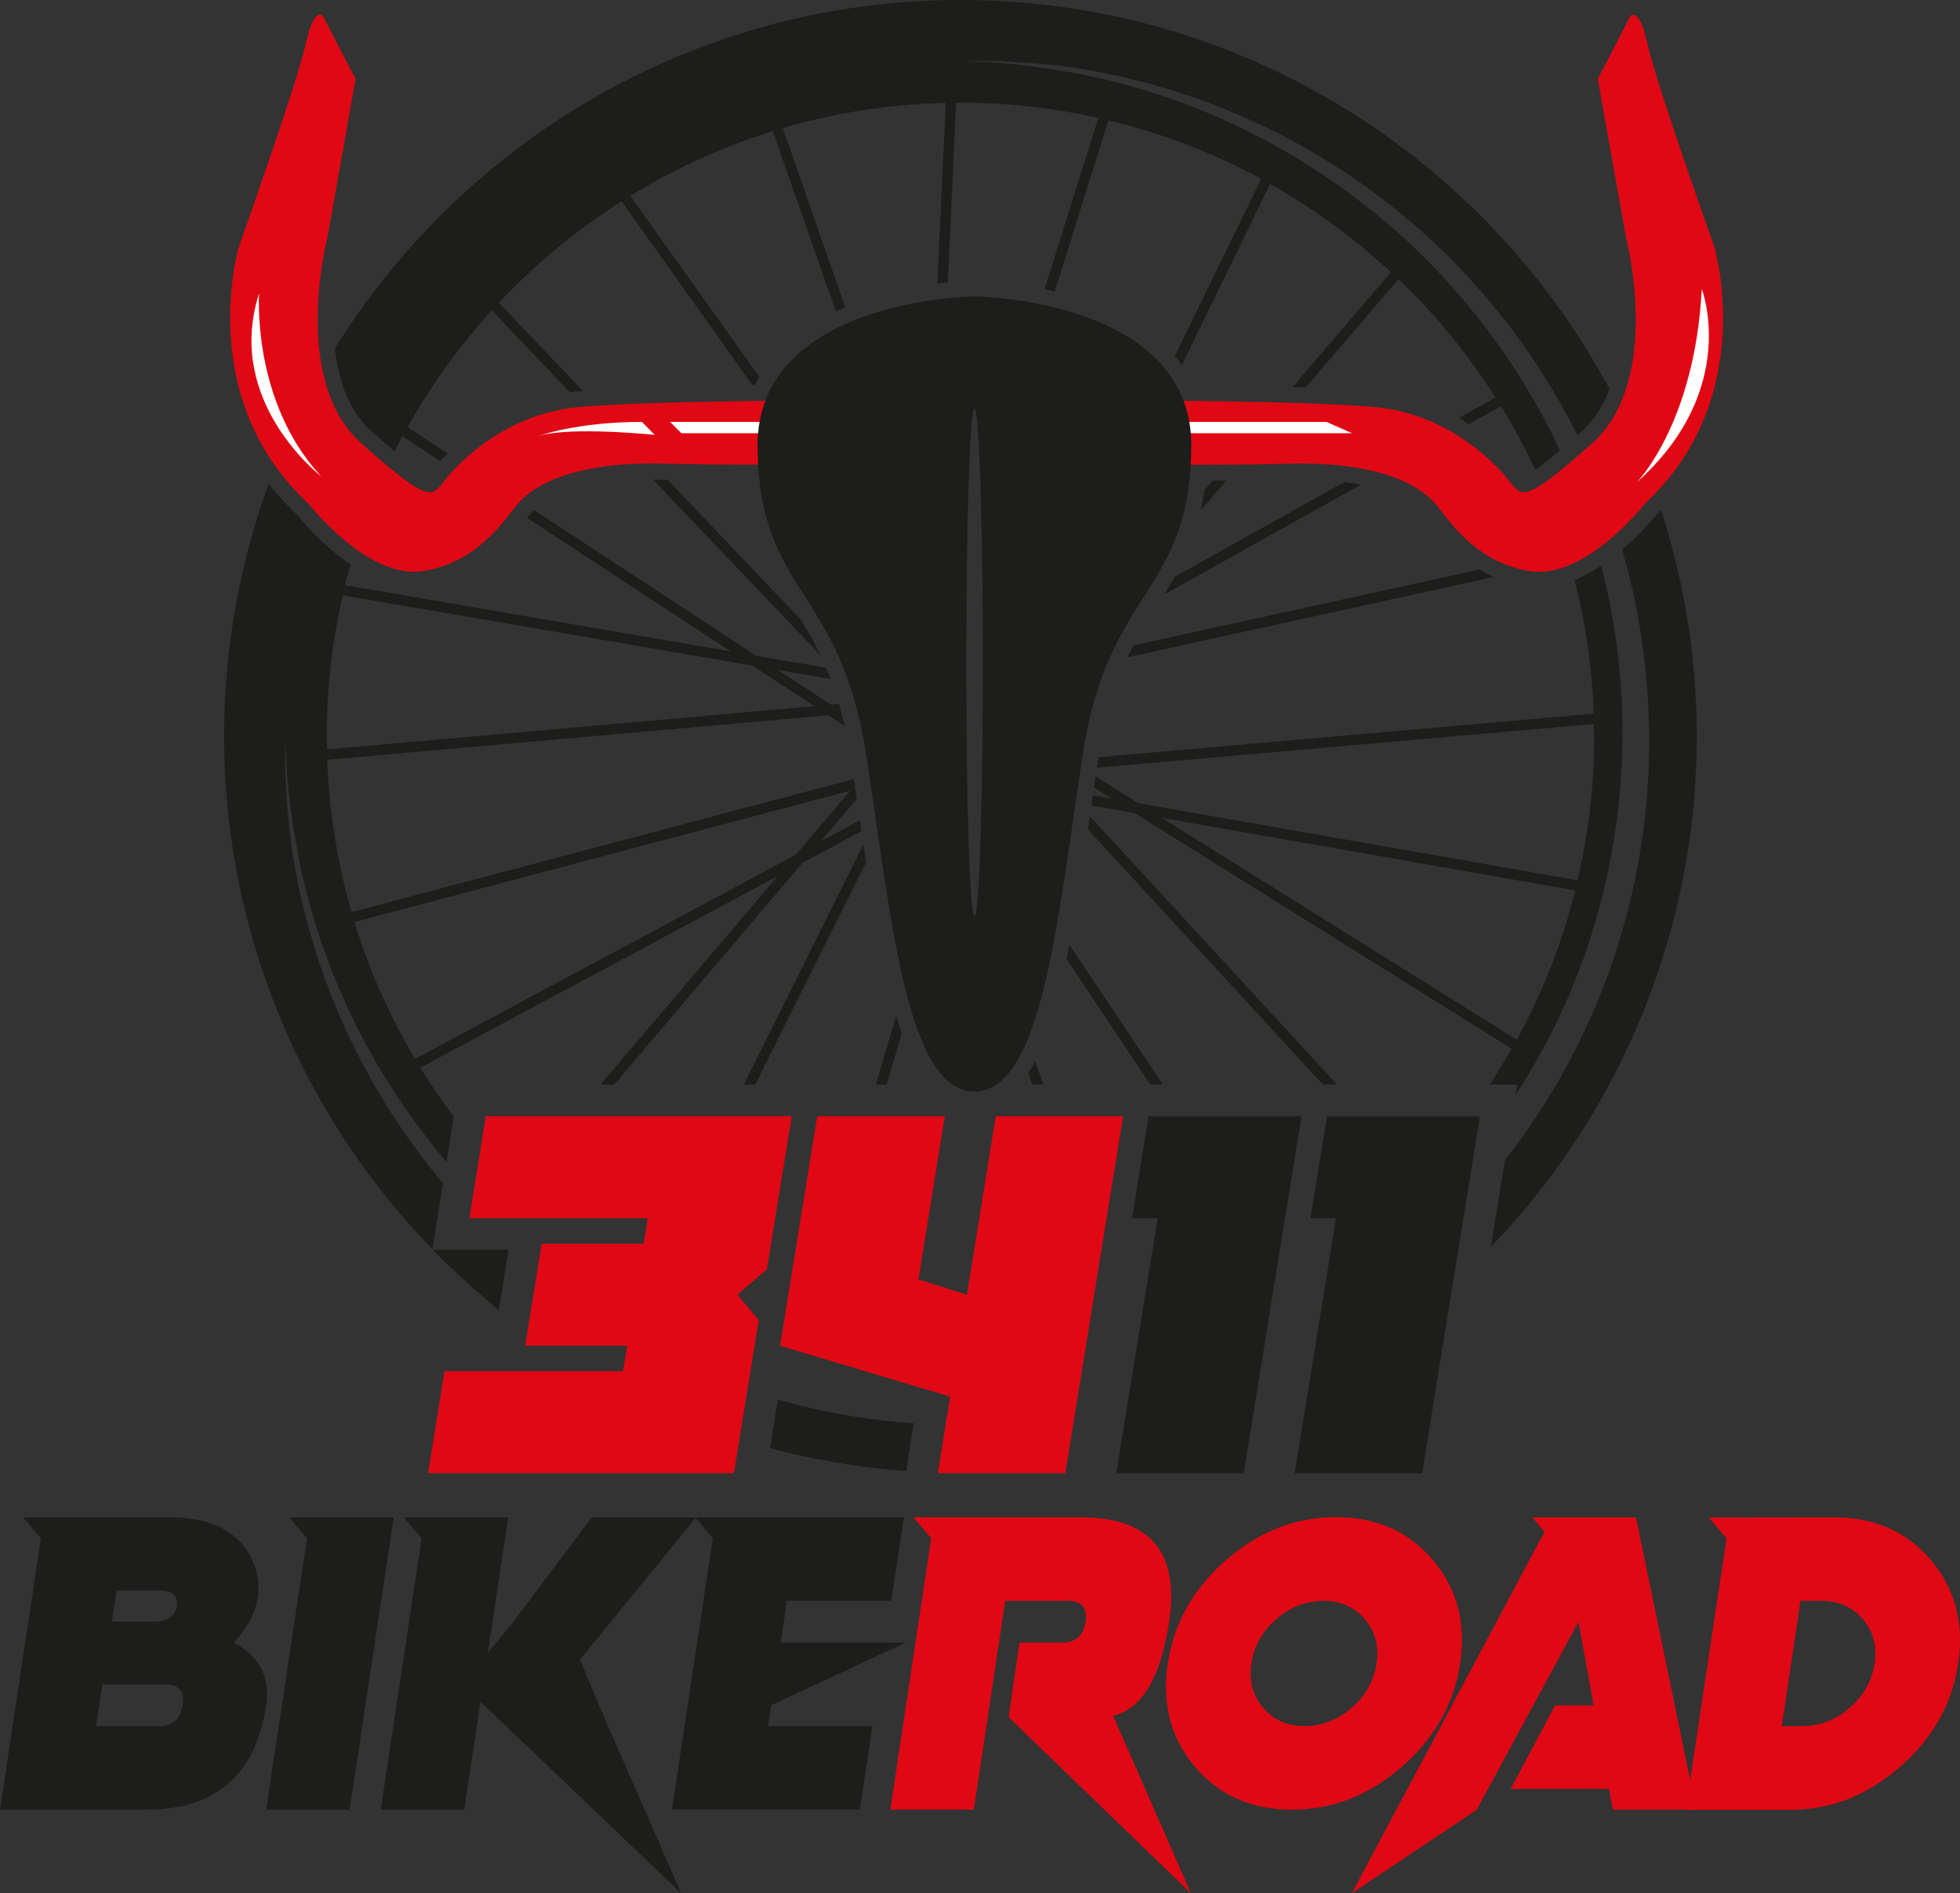 <svg xmlns="http://www.w3.org/2000/svg" viewBox="0 0 833.98 805.37"><rect x="0" y="0" width="833.98" height="805.37" fill="#333333" stroke="none"/><defs><style>.cls-1{fill:#e00814;}.cls-2{fill:#fff;}.cls-3{fill:#1d1d1b;}</style></defs><g id="Calque_2" data-name="Calque 2"><g id="Calque_1-2" data-name="Calque 1"><path class="cls-1" d="M356.83,170.34s-81.33,0-111.16,2.88-49.57,22.62-55.83,30.32-5.77,12-36.09-14.92S139.31,101,139.31,101l12-67.38-14-26.95s-3.85-3.85-7.22,12-28.4,86.15-28.4,86.15-19.25,64,29.36,109.24c0,0,25.51,32.72,49.09,28.87s34.16-21.65,40.42-28.87,23.1-17.81,61.6-16.84,78.92,0,78.92,0Z"/><path class="cls-1" d="M474.33,170.34s81.33,0,111.17,2.88,49.57,22.62,55.83,30.32,5.77,12,36.09-14.92S691.86,101,691.86,101l-12-67.38L693.78,6.71s3.85-3.85,7.22,12,28.39,86.15,28.39,86.15,19.25,64-29.35,109.24c0,0-25.51,32.72-49.09,28.87s-34.17-21.65-40.42-28.87-23.1-17.81-61.6-16.84-78.93,0-78.93,0Z"/><path class="cls-2" d="M228.86,185.56s16.32-6.08,44.24-6.08l5.53,5.53S242.34,181.23,228.86,185.56Z"/><polygon class="cls-2" points="285.13 179.48 289.94 184.29 340.31 184.29 342.56 179.48 285.13 179.48"/><polygon class="cls-2" points="489.01 179.48 564.41 179.48 575.32 184.29 487.41 184.29 489.01 179.48"/><path class="cls-2" d="M110.24,124.81s-3.24,46.11,26.47,77.87C136.71,202.68,95.32,171,110.24,124.81Z"/><path class="cls-2" d="M724.1,122.92s16.52,42.66-27.58,82.21C696.52,205.13,721.18,180,724.1,122.92Z"/><path class="cls-1" d="M199.72,518.24l7-43.38H336.88l-10.57,65.07-12.52,10.85,9.07,10.84-10.57,65.07H182.14l7-43.38h75.92l1.78-10.84H223.47l7-43.39h43.38l1.78-10.84Z"/><path class="cls-1" d="M477.88,474.86l-24.6,151.83H399.05l5.23-32.53-72.36-21.69,15.81-97.61H402l-11.2,69.41,20.64,6.51,12.25-75.92Z"/><path class="cls-3" d="M553.79,474.86,529.2,626.69H475l17.58-108.45H481.71l7-43.38Z"/><path class="cls-3" d="M629.71,474.86,605.12,626.69H550.89l17.58-108.45H557.63l7-43.38Z"/><path class="cls-3" d="M215.85,531.69H184.26a315.19,315.19,0,0,0,28,25.53l4.06-25.09Z"/><path class="cls-3" d="M388.82,605.49c-1.14-.08-2.28-.14-3.42-.24A283.73,283.73,0,0,1,331,595.39L327.67,616a311.32,311.32,0,0,0,57.89,9.78Z"/><path class="cls-3" d="M572,205.05l-72.13,40.31c-1.47,2.59-3,5.1-4.56,7.6L579,206.18Q575.75,205.54,572,205.05Z"/><path class="cls-3" d="M629.55,242.24,482.28,274.55q-1.29,2.44-2.53,5.07l155.89-34.2A57.11,57.11,0,0,1,629.55,242.24Z"/><path class="cls-3" d="M705,218.71a120.71,120.71,0,0,1-14.77,15.11A284.78,284.78,0,0,1,700.61,290a289.49,289.49,0,0,1-60.3,203.66l-5.95,36.76A312.94,312.94,0,0,0,706.81,217Z"/><path class="cls-3" d="M521.81,204.41l-5.82,0-3.57,4.16c-.41,3-.92,5.86-1.52,8.56Z"/><path class="cls-3" d="M158.22,183.59c2,1.81,5.72,5.08,9.66,8.41,1.1-2.16,2.21-4.31,3.36-6.44l16.13,10.57c.88-.95,1.92-2,3.13-3.22l-17.09-11.2A271.07,271.07,0,0,1,209.26,132l33.22,34.87c.84-.11,1.68-.21,2.54-.3l3-.27-35.72-37.49a271.22,271.22,0,0,1,52.18-43.17l55.74,78.26h.95c.59-1.22,1.23-2.41,1.9-3.59l-54.87-77a268.57,268.57,0,0,1,60.62-27.5l26.82,76.64c1.32-.61,2.66-1.21,4-1.78L333.08,54.49a268.63,268.63,0,0,1,69.34-10.7l-3.57,76.82c1.56-.2,3-.37,4.43-.51l3.56-76.42c.62,0,1.22,0,1.84,0a269.24,269.24,0,0,1,58.64,6.5L444.47,123q2.13.45,4.32,1l22.84-72.78a267.23,267.23,0,0,1,65,24.86l-36.74,75.35c1.07,1.25,2.09,2.52,3,3.83l37.54-77a270.71,270.71,0,0,1,51.43,37.53L550,164.64c1.91.05,3.79.11,5.65.18l39.43-46.08a271.3,271.3,0,0,1,41.24,50.33l-15.59,8.72q2.25,1.29,4.31,2.64l13.67-7.64a271.9,271.9,0,0,1,14.55,27.1c3.06-2.15,6.89-5.26,10.45-8.28-1.31-2.8-2.64-5.58-4-8.3A290.8,290.8,0,0,0,599.26,103a293.76,293.76,0,0,0-70.48-48.26,285.35,285.35,0,0,0-62.53-21.85,332.61,332.61,0,0,0-42.38-6.27l-15.19-.75,15.21.07c9.91.53,24.55,1.1,42.84,4.56A287.67,287.67,0,0,1,668,179q1.62,3,3.17,6.15l1.75-1.55A44,44,0,0,0,684.8,165.4C631.9,67,528,0,408.68,0,296.45,0,197.84,59.32,142.5,148.24,144,161.49,148.28,174.75,158.22,183.59Z"/><path class="cls-3" d="M349.2,278.85a159.38,159.38,0,0,0-8.53-15.34l-56.62-59.45-2,0c-1.42,0-2.83-.06-4.21-.06Z"/><path class="cls-3" d="M453.84,408l35.64,53.34h5.3L455,401.91C454.65,404,454.25,406,453.84,408Z"/><path class="cls-3" d="M366.55,353.61c-.22-1.54-.45-3.08-.67-4.63l-16.63,8.91,15.3-18c-.41-2.81-.82-5.64-1.24-8.47L149.61,388a268.36,268.36,0,0,1-10.36-64.77l213.2-18.93,7,4.58c-.75-3.33-1.55-6.46-2.4-9.41l-3.45.31L331,285l22.46,3.85q-.94-2.49-1.94-4.81L321.8,279l-94.55-62a19.1,19.1,0,0,0-1.52,1.55c-.45.51-.93,1.11-1.46,1.77l86.64,56.77L146.82,248.94q1.1-4.42,2.33-8.8a116.11,116.11,0,0,1-23-21.43,110.55,110.55,0,0,1-11.78-13A313,313,0,0,0,184,531.38l4.52-28a288.07,288.07,0,0,1-62.59-132c-3.46-18.3-4-32.93-4.56-42.83,0-9.93-.06-15.23-.06-15.23s.26,5.29.74,15.19a330.93,330.93,0,0,0,6.28,42.38,285.7,285.7,0,0,0,21.85,62.53A291.2,291.2,0,0,0,190,494.28L193.06,475c-5-6.7-9.78-13.64-14.19-20.8l152-81.47-75.28,88.61h5.78l80.13-94.31ZM139,313.3a269,269,0,0,1,6.83-60.06l174.32,29.9,26.35,17.27-207.36,18.4C139.11,317,139,315.15,139,313.3Zm37.61,137.15a268.32,268.32,0,0,1-25.8-58.21l210.93-55.86-23.12,27.21Z"/><path class="cls-3" d="M645.53,461.38l-.73,4.54a278.33,278.33,0,0,0,28.59-57.21,285.16,285.16,0,0,0,7.93-168.09A65.64,65.64,0,0,1,670,246.79a268,268,0,0,1,8.14,56.81L467.41,322.12c0,.11,0,.22-.05.34l-.63,4.14L678.21,308c0,1.76.14,3.51.14,5.28a268.92,268.92,0,0,1-7.09,61.19L484.4,341.69l-18.22-11.38c-.24,1.58-.47,3.17-.71,4.76l7.36,4.59L465,338.29l-.63,4.36,18.42,3.24L643.21,446.15q-4.43,7.78-9.36,15.23ZM494.35,347.92l175.92,30.87a268.24,268.24,0,0,1-24.86,63.54Z"/><path class="cls-3" d="M463.6,347.94c-.24,1.63-.47,3.26-.71,4.88l100,108.56h6L463.71,347.21C463.67,347.45,463.63,347.7,463.6,347.94Z"/><path class="cls-3" d="M437.57,456.48l1.66,4.9h4.64l-3.36-10C439.6,453.16,438.62,454.86,437.57,456.48Z"/><path class="cls-3" d="M367.37,359.22,316.46,461.38h4.92l47.12-94.54Q367.93,363.06,367.37,359.22Z"/><path class="cls-3" d="M381.36,432.12l-8.71,29.26h4.6l6.51-21.87C382.87,437,382.07,434.51,381.36,432.12Z"/><path class="cls-3" d="M414.42,126.06h0Z"/><path class="cls-3" d="M414.9,464.38h0Z"/><path class="cls-3" d="M414.66,126.07c-5.15.1-92.88,2.8-92.32,64,.58,63,35.29,59.19,46.28,131.38,11,72,17.33,142.52,46,142.92,28.72-.4,35.08-70.94,46-142.92,11-72.19,45.7-68.34,46.28-131.38C507.54,128.87,419.81,126.17,414.66,126.07Zm0,263.64c-2,0-3.53-48.35-3.53-108s1.58-108,3.53-108,3.53,48.35,3.53,108S416.61,389.71,414.66,389.71Z"/><path class="cls-3" d="M72,645.49q26.66,0,35.07,17.76a27.43,27.43,0,0,1,2.63,16.17q-1.45,9.69-10.2,19.36,16.43,8.9,13.75,26.65-6.69,44.42-51.1,44.41H0L17.4,654.37l-7.55-8.88Zm-4.5,88.82q8.88,0,10.22-8.88t-7.54-8.88H43.56l-2.68,17.76ZM65.34,689.9q8.88,0,9.89-6.66t-7.88-6.66H49.58l-2,13.32Z"/><path class="cls-3" d="M167.52,645.49,148.78,769.84H113.25l17.4-115.47-7.55-8.88Z"/><path class="cls-3" d="M204.46,723.92l-6.92,45.92H162l17.4-115.47-7.54-8.88h44.41l-8.7,57.73,10.89-13.32,33.34-44.41h44.41L246.78,706l10.07,24,33,75.41Z"/><path class="cls-3" d="M384.6,645.49,379.25,681H334.84l-2.68,17.76h53.29l-57.31,26.65-1.34,8.88h44.42l-5.36,35.53H285.92l17.4-115.47-7.54-8.88Z"/><path class="cls-1" d="M506.71,805.37l-77.54-74.88,4.6-31.71h17.94q8.88,0,10.23-8.88T454.39,681H427.74l-13.38,88.82H378.83l17.4-115.47-7.54-8.88h71.05q44.42,0,37.72,44.41-5.34,35.54-23.8,40.06Z"/><path class="cls-1" d="M549.73,769.84q-25.77,0-41.23-18.21t-11.58-44q3.88-25.77,24.83-44t46.71-18.21q25.77,0,41.23,18.21t11.58,44q-3.88,25.76-24.83,44T549.73,769.84Zm25.36-43.34a30.39,30.39,0,0,0,10.65-18.83q1.66-11-5-18.83T563.11,681a29.8,29.8,0,0,0-20,7.82,30.41,30.41,0,0,0-10.65,18.83q-1.66,11,5,18.83t17.65,7.81A29.79,29.79,0,0,0,575.09,726.5Z"/><path class="cls-1" d="M696.1,645.49l25.68,124.35H686.25L684.66,761H642.82l18.85-35.53h16.44l-6.46-35.53-43.31,79.94L575.2,805.37l82-153.75-5.2-6.13Z"/><path class="cls-1" d="M780.4,645.49q25.76,0,41.22,18.21t11.59,44q-3.88,25.76-24.84,44t-46.71,18.21H717.25l17.4-115.47-7.55-8.88Zm-22.27,88.82H767a29.79,29.79,0,0,0,20-7.81,30.4,30.4,0,0,0,10.66-18.83q1.65-11-5-18.83T775,681h-8.88Z"/></g></g></svg>